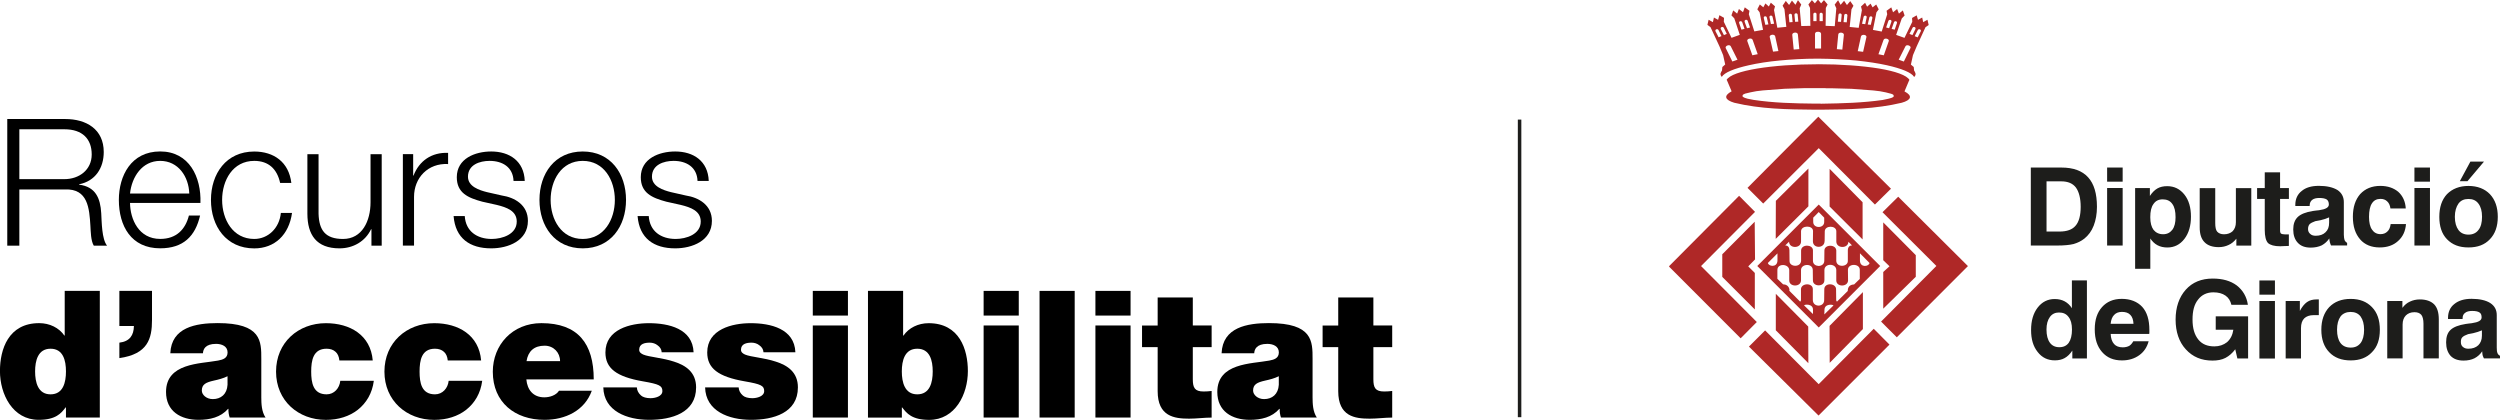 <?xml version="1.0" encoding="UTF-8"?><svg id="Capa_2" xmlns="http://www.w3.org/2000/svg" viewBox="0 0 577.61 97.01"><defs><style>.cls-1{fill:#1d1d1b;}.cls-1,.cls-2{fill-rule:evenodd;}.cls-3{fill:none;stroke:#1d1d1b;stroke-miterlimit:10;stroke-width:.81px;}.cls-2{fill:#af2827;}</style></defs><g id="Capa_1-2"><path class="cls-2" d="m404.09,80.07l3.73-3.73,12.37,12.42,12.73-12.8,3.63,3.66-16.39,16.39-16.08-15.93Zm13.72,3.84l-7.52-7.6v-8.43l7.49,7.57.03,8.46Zm4.93-.08l-.03-8.54,7.7-7.8v8.54l-7.67,7.8Zm-37.11-22.23c0-.08.03-.1.05-.15l16.13-16.21,3.68,3.71-12.47,12.52,12.88,12.93-3.73,3.76-16.54-16.56Zm52.61,16.33l-3.63-3.63,12.78-12.85-12.45-12.42,3.63-3.58,16.11,16.03-16.44,16.46Zm-40.32-13.95v-5.23l7.49-7.52.08,8.71-1.57,1.6,1.52,1.52v8.43l-7.52-7.52Zm37.19-1.14l1.45-1.32-1.45-1.4v-8.74l7.52,7.57v5l-7.52,7.37v-8.48Zm-24.44-2.57v-1.73l-2.21,2.21c.13.81,2.11,1.14,2.21-.48Zm8.21,12.3v-.99c.03-1.47-2.01-1.27-2.06-1.02l2.06,2.01Zm2.69-16.82l.03-2.31c.03-1.4,2.64-1.4,2.67-.03v2.41c.03,1.65,2.77,1.65,2.79.03l.84.86c-.58,0-.94.38-.97,1.07v2.51c.03,1.42-2.59,1.57-2.67,0v-2.41c-.05-1.47-2.72-1.45-2.74-.03l-.03,2.41c0,.81-.69,1.19-1.35,1.19-.66-.05-1.27-.43-1.27-1.19v-2.44c-.03-1.4-2.69-1.45-2.74.05v2.39c-.08,1.6-2.72,1.45-2.67.03l-.03-2.54c-.03-.66-.36-1.02-.97-1.04l.89-.86c.03,1.63,2.74,1.6,2.77-.03v-2.41c.05-1.37,2.72-1.42,2.77-.05l-.03,2.41c.03,1.73,2.69,1.63,2.69-.03Zm-.05,9.02v-2.39c.03-1.63,2.69-1.55,2.74-.03v2.44c0,1.58,2.69,1.55,2.72,0l-.03-2.39c-.08-1.6,2.85-1.6,2.74.03v2.01l-1.3,1.27c-.61.03-1.32.28-1.45,1.14l-.03.38-2.49,2.46c-.13-.1-.15-.18-.18-.33l-.03-2.49c.05-1.5-2.72-1.63-2.72-.05l-.03,2.49c.03.89-.69,1.32-1.35,1.3-.66-.03-1.27-.46-1.27-1.32v-2.49c0-1.55-2.79-1.42-2.74.08v2.49c-.05.13-.08.23-.18.33l-2.51-2.52.03-.3c-.15-.86-.86-1.19-1.47-1.19l-1.32-1.27v-2.01c-.03-1.68,2.74-1.47,2.74.03v2.36c0,1.55,2.69,1.55,2.72,0v-2.44c.05-1.45,2.69-1.6,2.72.03l.03,2.36c-.05,1.55,2.67,1.58,2.64.03Zm-1.32-15.78l1.27,1.3v.99c0,1.55-2.54,1.55-2.54,0v-.99l1.27-1.3Zm1.3,23.65l.03-1.04c0-1.5,2.03-1.27,2.08-1.02l-2.11,2.06Zm8.23-12.37v-1.75l2.21,2.24c-.13.84-2.13,1.14-2.21-.48Zm.61-4.95l-7.62-7.6v-8.71l7.62,7.72v8.59Zm-20.04-8.92l7.52-7.47v8.74l-7.55,7.52.03-8.79Zm9.91-12.17l-12.83,12.8-3.63-3.63,16.36-16.44,16.79,16.64-3.71,3.66-12.98-13.03Zm0,13.03l14.2,14.2-14.2,14.2-14.2-14.2,14.2-14.2Zm.71-23.3c4.75-.08,9.42-.2,14.05-.86.48-.1.94-.2,1.4-.3.41-.1.91-.25,1.09-.43.03-.05.08-.1.08-.13,0-.43-.25-.43-.61-.58-.79-.23-1.68-.43-2.59-.58-.48-.05-.99-.13-1.5-.18-1.68-.13-3.35-.25-5.03-.38-1.55-.05-3.12-.1-4.67-.13h-1.22c-.1,0-.18,0-.28-.03h-4.65c-1.57.05-3.12.1-4.67.15-1.7.13-3.35.25-5.03.38-.51.05-1.02.1-1.5.18-.91.15-1.8.36-2.59.56-.36.18-.61.18-.61.58,0,.05.03.1.08.13.18.2.69.36,1.07.46.48.1.94.18,1.42.28,4.6.69,9.3.81,14.05.86h1.37c.05,0,.1.03.15.03h.2Zm-.74-9.12h.03c5.03,0,10.03.36,13.92.99,3.76.63,6.45,1.55,7.06,2.67-.03,0-.05.03-.08.03l-1.09,2.59c1.96,1.02,1.55,2.01-.64,2.62-6,1.45-12.27,1.55-18.47,1.6h-1.73c-6.2-.05-12.5-.15-18.49-1.6-2.16-.64-2.54-1.6-.61-2.64l-1.09-2.57s-.05-.03-.08-.05c.61-1.12,3.28-2.01,7.06-2.64,3.86-.64,8.89-.99,13.92-.99h.28Zm-1.22-11.56c0-.46.74-.48.74,0v1.6h-.74v-1.6Zm2.18.03c-.03-.48-.74-.51-.74,0v1.57c.23,0,.48,0,.74,0v-1.57Zm5.69.28c.03-.48-.69-.53-.74-.05-.05.51-.1,1.04-.15,1.57.25.03.48.05.74.05.05-.53.1-1.04.15-1.57Zm-1.32-.1c.03-.48-.69-.53-.74-.05-.05.53-.1,1.04-.15,1.57.23.03.48.05.74.05.05-.53.1-1.04.15-1.57Zm.51,4.57c.05-.61-1.24-.74-1.3-.1-.1,1.14-.2,2.29-.33,3.4.43.03.86.08,1.27.1.13-1.12.23-2.26.36-3.4Zm6.58-3.89c.1-.46-.64-.56-.71-.08-.13.51-.25,1.04-.36,1.57.23.03.48.05.71.08.13-.51.23-1.04.36-1.58Zm-1.32-.15c.1-.48-.61-.56-.71-.1-.13.53-.23,1.07-.36,1.57.25.03.48.08.74.1.1-.53.23-1.04.33-1.57Zm-.05,4.57c.13-.61-1.14-.76-1.27-.15-.25,1.14-.51,2.26-.74,3.38.41.05.84.1,1.24.15.25-1.12.51-2.24.76-3.38Zm7.04-3.23c.18-.46-.53-.66-.69-.2-.18.51-.36,1.02-.53,1.52.23.05.48.13.71.18.18-.51.36-1.02.51-1.5Zm-1.27-.33c.15-.46-.53-.64-.71-.18-.18.48-.33.99-.51,1.5.23.05.46.13.69.18.18-.51.36-.99.53-1.5Zm-.61,4.5c.2-.58-1.02-.89-1.22-.28-.41,1.09-.79,2.18-1.17,3.28.43.1.84.18,1.24.25.38-1.09.76-2.16,1.14-3.25Zm7.39-2.29c.2-.41-.46-.71-.69-.28-.23.46-.46.91-.71,1.4.23.08.46.18.69.28.23-.48.48-.94.71-1.4Zm-1.24-.53c.23-.41-.46-.69-.66-.28-.25.48-.48.94-.71,1.4.23.1.46.2.69.28.23-.46.46-.91.69-1.4Zm-1.14,4.42c.28-.53-.91-.99-1.17-.41-.53,1.02-1.04,2.03-1.55,3.07.41.15.79.28,1.19.43.51-1.04,1.02-2.06,1.52-3.1Zm.89,6.63c.58-.61.15-1.09-.05-1.47l-.08-.81-.66-.56.48-2.18.86-2.03,2.03-4.42.74-.51-.28-1.22-.99.56-.23-1.07-.97.53-.3-1.04-1.07.61.05.89-1.8,3.71-1.93-.69,1.3-3.79.66-.69-.41-1.17-.91.74-.41-1.07-.94.76-.41-1.14-1.09.79.15.81-1.27,3.99-2.03-.38.81-4.06.53-.69-.58-1.12-.84.66-.46-.86-.81.71-.46-.91-.94.86.2.84-.74,4.09-2.08-.2.41-4.06.46-.84-.74-1.07-.76.91-.66-.99-.81.94-.58-1.07-.79,1.02.38.84-.36,4.14-2.11-.08.05-4.14.41-.79-.84-1.02-.66.76-.61-.74-.08-.08-.03.03-.03-.03-.08.08-.61.74-.69-.76-.81,1.02.38.79.08,4.14-2.11.05-.36-4.12.36-.84-.76-1.02-.58,1.07-.81-.97-.66,1.02-.76-.94-.74,1.09.43.81.43,4.09-2.08.2-.76-4.09.23-.86-.97-.84-.46.89-.79-.71-.48.89-.81-.66-.58,1.12.53.69.79,4.06-2.01.36-1.27-3.96.15-.81-1.09-.79-.41,1.12-.94-.74-.41,1.07-.91-.74-.41,1.14.66.69,1.27,3.81-1.91.69-1.78-3.71.05-.91-1.07-.61-.3,1.07-.97-.53-.23,1.07-.99-.56-.28,1.19.71.51,2.06,4.42.86,2.06.48,2.16-.66.58-.08.81c-.2.36-.64.84-.05,1.47.58-.99,2.85-1.93,6.27-2.69,2.01-.46,4.42-.84,7.09-1.09,2.67-.25,5.61-.43,8.69-.43h.3c3.07.03,6,.18,8.69.43,2.67.28,5.06.64,7.09,1.09,3.4.76,5.72,1.7,6.3,2.69Zm-22.38-10.42v.03c.08-.03.15-.03.23-.03.03,0,.05,0,.05.03v-.03c.31.05.56.2.56.48v3.4h-1.4v-3.43c.03-.28.28-.43.56-.46Zm-6.63-3.76c-.05-.48.69-.56.74-.08.05.53.1,1.07.15,1.6-.25.03-.48.03-.74.05-.05-.53-.1-1.07-.15-1.57Zm1.32-.13c-.03-.46.69-.53.74-.05.05.53.1,1.07.15,1.6-.25.03-.48.03-.74.05-.05-.53-.1-1.07-.15-1.6Zm-.51,4.6c-.05-.61,1.22-.74,1.3-.1.1,1.14.2,2.29.33,3.4-.43.03-.86.08-1.3.1-.1-1.12-.2-2.26-.33-3.4Zm-6.58-3.89c-.1-.46.61-.56.71-.1.13.53.23,1.07.36,1.58-.25.05-.48.08-.71.1-.13-.53-.25-1.04-.36-1.58Zm1.32-.15c-.1-.48.61-.58.71-.1.13.53.23,1.07.36,1.57-.25.03-.48.05-.74.08-.1-.51-.23-1.04-.33-1.55Zm.05,4.57c-.13-.61,1.14-.79,1.27-.18.25,1.14.48,2.29.74,3.4-.41.03-.84.1-1.24.13-.25-1.09-.51-2.24-.76-3.35Zm-7.06-3.25c-.15-.43.53-.63.71-.18.18.51.36,1.02.53,1.52-.23.05-.48.1-.71.18-.18-.51-.36-1.02-.53-1.52Zm1.27-.3c-.15-.46.56-.66.71-.2.18.51.36,1.02.53,1.52-.23.05-.46.13-.69.18-.18-.51-.38-1.02-.56-1.5Zm.61,4.47c-.18-.58,1.04-.86,1.24-.28.38,1.12.76,2.21,1.17,3.3-.43.08-.84.18-1.24.25-.38-1.09-.76-2.16-1.17-3.28Zm-7.34-2.26c-.2-.43.46-.71.69-.3.23.48.46.94.69,1.4-.2.1-.43.2-.66.28-.23-.46-.48-.91-.71-1.37Zm1.22-.53c-.2-.41.48-.71.69-.28.25.46.46.94.69,1.4-.23.1-.43.18-.66.28-.23-.46-.48-.94-.71-1.4Zm1.14,4.42c-.25-.53.91-.99,1.17-.43.51,1.02,1.02,2.06,1.55,3.1-.41.13-.79.28-1.19.41-.51-1.02-1.02-2.06-1.52-3.07Z"/><path class="cls-1" d="m573.44,76.32c-.62.27-1.28.49-2.04.66-.75.13-1.15.22-1.15.22-.62.22-1.06.44-1.33.71-.27.27-.35.62-.35,1.11s.13.84.44,1.11c.35.31.75.44,1.28.44.97,0,1.73-.27,2.3-.8.53-.53.84-1.24.84-2.21v-1.24Zm.04,4.87c-.44.66-1.02,1.2-1.77,1.59-.71.35-1.55.53-2.52.53-1.28,0-2.3-.35-3.01-1.11-.66-.75-1.02-1.77-1.02-3.1,0-1.24.31-2.21,1.02-2.88.71-.66,1.86-1.11,3.5-1.37.35-.04.84-.13,1.42-.18,1.51-.22,2.26-.62,2.26-1.33,0-.53-.13-.93-.49-1.15-.31-.22-.89-.35-1.68-.35-.71,0-1.28.13-1.64.44-.4.27-.58.71-.58,1.24v.18h-3.37v-.27c0-1.33.49-2.44,1.46-3.19.97-.8,2.3-1.2,3.99-1.2,1.86,0,3.32.35,4.3.97,1.02.66,1.51,1.59,1.51,2.79v7.53c0,.58.04.97.18,1.28.09.27.31.44.58.62v.58h-3.72c-.13-.22-.22-.49-.31-.75-.04-.27-.09-.58-.09-.89Zm-21.92,1.64v-13.29h3.5v1.59c.49-.66,1.06-1.15,1.77-1.46.66-.31,1.42-.49,2.26-.49,1.46,0,2.57.4,3.32,1.15.71.75,1.06,1.9,1.06,3.45v9.03h-3.54v-8.02c0-.93-.18-1.64-.49-2.04-.35-.4-.84-.62-1.59-.62-.84,0-1.51.27-1.99.75s-.75,1.2-.75,2.08v7.84h-3.54Zm-15.23-6.64c0-2.21.62-3.94,1.82-5.23,1.2-1.24,2.83-1.9,4.96-1.9s3.72.66,4.92,1.9c1.24,1.28,1.82,3.01,1.82,5.23s-.58,3.94-1.82,5.18c-1.2,1.28-2.83,1.9-4.92,1.9s-3.76-.62-4.96-1.9c-1.2-1.24-1.82-2.97-1.82-5.18Zm3.63,0c0,1.33.27,2.35.8,3.06.53.71,1.33,1.06,2.35,1.06s1.73-.35,2.3-1.06c.53-.71.8-1.73.8-3.06s-.27-2.3-.8-3.06c-.53-.71-1.33-1.06-2.3-1.06s-1.82.35-2.35,1.06c-.53.75-.8,1.77-.8,3.06Zm-11.87,6.64v-13.29h3.28v2.3c.49-.93,1.02-1.59,1.64-2.04.62-.44,1.37-.62,2.21-.62h.53v3.63h-1.2c-.93,0-1.68.27-2.17.75-.49.49-.75,1.24-.75,2.26v7h-3.54Zm-6.07,0v-13.29h3.59v13.29h-3.59Zm0-14.75v-3.28h3.59v3.28h-3.59Zm-5.58,12.62c-.66.89-1.42,1.55-2.26,1.99-.84.44-1.86.62-3.01.62-2.52,0-4.56-.84-6.16-2.61-1.55-1.68-2.35-4.03-2.35-6.86s.8-5.18,2.35-6.91c1.55-1.73,3.63-2.57,6.24-2.57,2.26,0,4.12.53,5.54,1.59,1.42,1.11,2.3,2.61,2.57,4.47h-3.81c-.22-.93-.66-1.64-1.37-2.13-.71-.49-1.64-.75-2.79-.75-1.51,0-2.7.58-3.54,1.68-.89,1.11-1.28,2.61-1.28,4.61s.44,3.5,1.33,4.61c.89,1.11,2.13,1.59,3.72,1.59,1.15,0,2.13-.35,2.92-.97.8-.71,1.28-1.64,1.46-2.88h-4.07v-3.1h7.48v9.74h-2.48l-.49-2.13Zm-28.78-5.89h5.27c-.04-.89-.27-1.59-.71-2.04-.44-.49-1.11-.71-1.95-.71-.75,0-1.37.22-1.82.71-.44.44-.71,1.15-.8,2.04Zm5.23,4.03h3.54c-.35,1.33-1.06,2.44-2.17,3.23-1.11.8-2.44,1.2-3.99,1.2-1.95,0-3.45-.62-4.61-1.95-1.11-1.28-1.68-2.97-1.68-5.23s.58-3.9,1.68-5.14c1.11-1.24,2.61-1.9,4.56-1.9s3.59.62,4.74,1.86c1.11,1.24,1.64,3.01,1.64,5.31v.58c0,.13,0,.22-.04.35h-8.9c.04,1.02.31,1.82.8,2.35.44.49,1.11.75,1.99.75.58,0,1.11-.13,1.51-.35.35-.22.66-.58.93-1.06Zm-20.06-2.7c0,1.33.27,2.35.8,3.06.49.66,1.2,1.02,2.17,1.02s1.68-.35,2.17-1.02c.49-.71.75-1.73.75-3.06s-.27-2.26-.8-2.92c-.53-.71-1.24-1.02-2.21-1.02-.89,0-1.59.35-2.08,1.02-.53.71-.8,1.68-.8,2.92Zm9.34-11.34v18.02h-3.37v-1.82c-.53.8-1.11,1.37-1.77,1.73-.62.35-1.37.53-2.26.53-1.64,0-2.97-.62-3.99-1.95-1.02-1.28-1.51-2.92-1.51-5.05s.49-3.85,1.51-5.18c1.02-1.33,2.35-1.99,3.94-1.99.89,0,1.64.18,2.3.53.66.35,1.24.89,1.68,1.59v-6.42h3.45Zm91.74-27.46l-3.81,4.52h-1.77l2.44-4.52h3.14Zm-10.32,12.75c0-2.21.58-3.94,1.77-5.23,1.24-1.24,2.88-1.9,4.96-1.9s3.76.66,4.96,1.9c1.2,1.28,1.82,3.01,1.82,5.23s-.62,3.94-1.82,5.18c-1.2,1.28-2.83,1.9-4.96,1.9s-3.72-.62-4.96-1.9c-1.2-1.24-1.77-2.97-1.77-5.18Zm3.59,0c0,1.33.31,2.35.84,3.06.53.71,1.33,1.06,2.3,1.06s1.77-.35,2.3-1.06c.58-.71.84-1.73.84-3.06s-.27-2.3-.84-3.06c-.53-.71-1.28-1.06-2.3-1.06s-1.77.35-2.3,1.06c-.53.75-.84,1.77-.84,3.06Zm-9.34,6.64v-13.29h3.59v13.29h-3.59Zm0-14.75v-3.28h3.59v3.28h-3.59Zm-5.49,9.79h3.54c-.13,1.68-.75,2.97-1.86,3.94-1.06.97-2.48,1.46-4.21,1.46-1.9,0-3.45-.62-4.52-1.86-1.11-1.28-1.68-2.97-1.68-5.23s.58-3.94,1.68-5.23c1.15-1.24,2.7-1.9,4.65-1.9,1.73,0,3.1.49,4.16,1.37,1.02.93,1.64,2.21,1.73,3.85h-3.54c-.09-.71-.35-1.28-.75-1.64-.4-.4-.93-.58-1.55-.58-.89,0-1.55.35-1.99,1.06-.44.66-.66,1.73-.66,3.1,0,1.28.22,2.3.71,2.97.44.66,1.11,1.02,1.95,1.02.66,0,1.2-.22,1.59-.62.4-.35.66-.97.75-1.73Zm-14.22-1.55c-.58.27-1.24.49-1.99.66-.75.13-1.15.22-1.2.22-.62.22-1.06.44-1.33.71-.22.27-.35.62-.35,1.11s.18.84.49,1.11c.31.31.75.44,1.28.44.97,0,1.73-.27,2.26-.8.58-.53.84-1.24.84-2.21v-1.24Zm.04,4.87c-.44.66-1.02,1.2-1.73,1.59-.75.35-1.59.53-2.57.53-1.28,0-2.26-.35-2.97-1.11-.71-.75-1.06-1.77-1.06-3.1,0-1.24.35-2.21,1.06-2.88.71-.66,1.86-1.11,3.45-1.37.35-.04.84-.13,1.46-.18,1.51-.22,2.26-.62,2.26-1.33,0-.53-.18-.93-.49-1.15-.35-.22-.93-.35-1.68-.35s-1.28.13-1.68.44c-.35.27-.58.71-.58,1.24v.18h-3.32v-.27c0-1.33.49-2.44,1.46-3.19.93-.8,2.26-1.2,3.99-1.2,1.86,0,3.28.35,4.3.97.97.66,1.46,1.59,1.46,2.79v7.53c0,.58.09.97.18,1.28.13.27.31.44.58.62v.58h-3.72c-.09-.22-.22-.49-.27-.75-.09-.27-.09-.58-.13-.89Zm-9.34,1.73c-.31,0-.71.04-1.15.04-.44.04-.75.04-.84.04-1.37,0-2.3-.27-2.83-.75-.49-.53-.75-1.55-.75-3.01v-7.17h-1.77v-2.52h1.77v-3.63h3.54v3.63h2.04v2.52h-2.04v7.35c0,.31.09.53.22.66.18.09.49.18.97.18h.84v2.66Zm-8.68-13.37v13.29h-3.45v-1.59c-.53.66-1.11,1.15-1.82,1.46-.66.31-1.42.49-2.26.49-1.46,0-2.57-.4-3.28-1.15-.75-.75-1.11-1.9-1.11-3.41v-9.08h3.59v8.06c0,.93.13,1.64.44,1.99.35.4.89.62,1.59.62.84,0,1.51-.27,1.99-.71.49-.53.75-1.2.75-2.08v-7.88h3.54Zm-26.84,18.64v-18.64h3.41v1.82c.53-.8,1.11-1.37,1.73-1.73.62-.35,1.37-.53,2.26-.53,1.64,0,2.97.66,3.99,1.95,1.02,1.28,1.51,3.01,1.51,5.09s-.49,3.81-1.51,5.14c-1.02,1.33-2.35,1.99-3.94,1.99-.89,0-1.64-.18-2.3-.53-.66-.35-1.2-.89-1.64-1.55v7h-3.5Zm9.34-11.91c0-1.33-.22-2.35-.75-3.06-.49-.71-1.24-1.06-2.21-1.06s-1.64.35-2.13,1.06c-.53.71-.75,1.73-.75,3.06s.27,2.26.75,2.92c.53.66,1.28,1.02,2.21,1.02s1.59-.35,2.13-1.02c.53-.71.75-1.68.75-2.92Zm-15.81,6.55v-13.29h3.59v13.29h-3.59Zm0-14.75v-3.28h3.59v3.28h-3.59Zm-17.63,14.75v-18.02h7.04c2.79,0,4.83.75,6.2,2.26,1.37,1.51,2.04,3.76,2.04,6.82,0,1.64-.27,3.1-.75,4.34-.49,1.28-1.24,2.26-2.17,3.01-.75.58-1.55.97-2.48,1.24-.89.22-2.17.35-3.85.35h-6.02Zm3.63-3.23h2.97c1.73,0,2.97-.44,3.72-1.33.8-.89,1.2-2.39,1.2-4.38s-.4-3.5-1.11-4.47c-.71-.93-1.82-1.42-3.37-1.42h-3.41v11.6Z"/><line class="cls-3" x1="351.09" y1="27.63" x2="351.09" y2="96.39"/><path d="m1.68,27.5h13.4c4.84,0,8.89,2.34,8.89,7.62,0,3.69-1.93,6.72-5.7,7.46v.08c3.81.49,4.92,3.11,5.12,6.6.12,2.01.12,6.02,1.35,7.5h-3.07c-.7-1.15-.7-3.32-.78-4.55-.25-4.1-.57-8.65-5.86-8.44H4.47v12.99H1.68v-29.26Zm2.79,13.89h10.41c3.4,0,6.31-2.13,6.31-5.7s-2.13-5.82-6.31-5.82H4.47v11.52Z"/><path d="m30.04,46.88c.04,3.77,2.01,8.32,6.97,8.32,3.77,0,5.82-2.21,6.64-5.41h2.58c-1.11,4.8-3.89,7.58-9.22,7.58-6.72,0-9.55-5.17-9.55-11.19,0-5.57,2.83-11.19,9.55-11.19s9.51,5.94,9.3,11.89h-16.27Zm13.69-2.17c-.12-3.89-2.54-7.54-6.72-7.54s-6.56,3.69-6.97,7.54h13.69Z"/><path d="m64.72,42.25c-.7-3.16-2.62-5.08-5.98-5.08-4.96,0-7.42,4.51-7.42,9.02s2.46,9.02,7.42,9.02c3.2,0,5.82-2.5,6.15-6.02h2.58c-.7,5.08-4.02,8.2-8.73,8.2-6.48,0-10-5.12-10-11.19s3.52-11.19,10-11.19c4.51,0,7.99,2.42,8.57,7.25h-2.58Z"/><path d="m88.2,56.76h-2.38v-3.81h-.08c-1.35,2.83-4.14,4.43-7.3,4.43-5.33,0-7.42-3.12-7.42-8.03v-13.73h2.58v13.77c.12,3.81,1.56,5.82,5.66,5.82,4.43,0,6.35-4.18,6.35-8.48v-11.11h2.58v21.15Z"/><path d="m93.08,35.61h2.38v4.96h.08c1.31-3.4,4.18-5.41,7.99-5.25v2.58c-4.67-.25-7.87,3.2-7.87,7.58v11.27h-2.58v-21.15Z"/><path d="m118.65,41.8c-.12-3.2-2.58-4.63-5.53-4.63-2.3,0-5,.9-5,3.65,0,2.29,2.62,3.12,4.39,3.57l3.44.78c2.95.45,6.02,2.17,6.02,5.86,0,4.59-4.55,6.35-8.48,6.35-4.92,0-8.28-2.3-8.69-7.46h2.58c.21,3.48,2.79,5.29,6.23,5.29,2.42,0,5.78-1.07,5.78-4.02,0-2.46-2.29-3.28-4.63-3.85l-3.32-.74c-3.36-.9-5.9-2.05-5.9-5.66,0-4.3,4.22-5.94,7.95-5.94,4.22,0,7.58,2.21,7.75,6.8h-2.58Z"/><path d="m144.64,46.19c0,6.07-3.53,11.19-10,11.19s-10-5.12-10-11.19,3.53-11.19,10-11.19,10,5.12,10,11.19Zm-17.42,0c0,4.51,2.46,9.02,7.42,9.02s7.42-4.51,7.42-9.02-2.46-9.02-7.42-9.02-7.42,4.51-7.42,9.02Z"/><path d="m161.16,41.8c-.12-3.2-2.58-4.63-5.53-4.63-2.29,0-5,.9-5,3.65,0,2.29,2.62,3.12,4.38,3.57l3.44.78c2.95.45,6.03,2.17,6.03,5.86,0,4.59-4.55,6.35-8.48,6.35-4.92,0-8.28-2.3-8.69-7.46h2.58c.21,3.48,2.79,5.29,6.23,5.29,2.42,0,5.78-1.07,5.78-4.02,0-2.46-2.29-3.28-4.63-3.85l-3.32-.74c-3.36-.9-5.9-2.05-5.9-5.66,0-4.3,4.22-5.94,7.95-5.94,4.22,0,7.58,2.21,7.75,6.8h-2.58Z"/><path d="m23.07,96.47h-7.83v-2.34h-.08c-1.02,1.35-2.25,2.87-6.23,2.87-6.03,0-8.94-5.94-8.94-11.27,0-5,1.93-11.07,9.06-11.07,2.42,0,4.59,1.07,5.82,2.87h.08v-10.33h8.11v29.26Zm-11.39-15.9c-2.91,0-3.57,2.75-3.57,5.25s.66,5.29,3.57,5.29,3.56-2.75,3.56-5.29-.65-5.25-3.56-5.25Z"/><path d="m35.12,73.93c0,4.34-.98,7.87-7.54,8.81v-3.57c2.42-.29,3.32-1.72,3.36-3.85h-3.36v-8.12h7.54v6.72Z"/><path d="m60.37,91.72c0,1.6.08,3.4.98,4.75h-8.28c-.21-.57-.33-1.43-.29-2.01h-.08c-1.72,1.97-4.22,2.54-6.84,2.54-4.1,0-7.5-1.97-7.5-6.44,0-6.72,7.87-6.48,12.01-7.25,1.11-.21,2.21-.53,2.21-1.89,0-1.43-1.35-1.97-2.66-1.97-2.5,0-2.99,1.27-3.03,2.17h-7.54c.12-2.99,1.6-4.75,3.69-5.74,2.05-.98,4.75-1.23,7.25-1.23,10.16,0,10.08,4.22,10.08,8.32v8.73Zm-7.79-4.8c-.98.49-2.09.78-3.2,1.02-1.8.41-2.75.86-2.75,2.3,0,.98,1.07,1.97,2.54,1.97,1.85,0,3.28-1.11,3.4-3.32v-1.97Z"/><path d="m78.41,83.28c-.08-.86-.37-1.56-.9-2.01-.49-.45-1.19-.7-2.05-.7-3.12,0-3.56,2.71-3.56,5.29s.45,5.25,3.56,5.25c1.76,0,2.99-1.43,3.16-3.12h7.75c-.37,2.87-1.72,5.12-3.69,6.68-1.93,1.52-4.51,2.34-7.38,2.34-6.39,0-11.52-4.43-11.52-11.15s5.12-11.19,11.52-11.19c5.57,0,10.33,2.75,10.82,8.61h-7.71Z"/><path d="m103.45,83.28c-.08-.86-.37-1.56-.9-2.01-.49-.45-1.19-.7-2.05-.7-3.12,0-3.56,2.71-3.56,5.29s.45,5.25,3.56,5.25c1.76,0,2.99-1.43,3.16-3.12h7.75c-.37,2.87-1.72,5.12-3.69,6.68-1.93,1.52-4.51,2.34-7.38,2.34-6.39,0-11.52-4.43-11.52-11.15s5.12-11.19,11.52-11.19c5.57,0,10.33,2.75,10.82,8.61h-7.71Z"/><path d="m121.61,87.66c.21,2.42,1.6,4.14,4.14,4.14,1.31,0,2.75-.49,3.4-1.52h7.58c-1.64,4.59-6.11,6.72-10.94,6.72-6.8,0-11.93-4.02-11.93-11.11,0-6.19,4.51-11.23,11.23-11.23,8.44,0,12.09,4.71,12.09,12.99h-15.57Zm7.79-4.22c0-1.97-1.48-3.57-3.57-3.57-2.42,0-3.81,1.27-4.18,3.57h7.75Z"/><path d="m152.88,81.39c-.04-.7-.41-1.23-.94-1.6-.49-.41-1.15-.62-1.8-.62-1.15,0-2.46.25-2.46,1.64,0,.61.49.9.94,1.11,1.35.57,4.43.74,7.13,1.64,2.71.86,5.08,2.46,5.08,5.94,0,5.9-5.66,7.5-10.82,7.5s-10.49-2.01-10.62-7.5h7.75c.04.74.37,1.35.98,1.89.41.37,1.19.61,2.17.61,1.07,0,2.75-.41,2.75-1.64s-.7-1.6-4.47-2.25c-6.19-1.07-8.69-3.03-8.69-6.68,0-5.37,5.78-6.76,10.04-6.76,4.59,0,10.12,1.27,10.33,6.72h-7.38Z"/><path d="m176.4,81.39c-.04-.7-.41-1.23-.94-1.6-.49-.41-1.15-.62-1.8-.62-1.15,0-2.46.25-2.46,1.64,0,.61.49.9.94,1.11,1.35.57,4.43.74,7.13,1.64,2.71.86,5.08,2.46,5.08,5.94,0,5.9-5.66,7.5-10.82,7.5s-10.49-2.01-10.62-7.5h7.75c.04.74.37,1.35.98,1.89.41.37,1.19.61,2.17.61,1.07,0,2.75-.41,2.75-1.64s-.7-1.6-4.47-2.25c-6.19-1.07-8.69-3.03-8.69-6.68,0-5.37,5.78-6.76,10.04-6.76,4.59,0,10.12,1.27,10.33,6.72h-7.38Z"/><path d="m195.91,72.91h-8.12v-5.7h8.12v5.7Zm-8.12,2.29h8.12v21.27h-8.12v-21.27Z"/><path d="m200.54,67.21h8.12v10.33h.08c1.23-1.8,3.4-2.87,5.82-2.87,7.13,0,9.06,6.07,9.06,11.07,0,5.33-2.91,11.27-8.94,11.27-3.97,0-5.21-1.52-6.23-2.87h-.08v2.34h-7.83v-29.26Zm11.39,13.36c-2.91,0-3.57,2.75-3.57,5.25s.66,5.29,3.57,5.29,3.57-2.75,3.57-5.29-.66-5.25-3.57-5.25Z"/><path d="m235.38,72.91h-8.12v-5.7h8.12v5.7Zm-8.12,2.29h8.12v21.27h-8.12v-21.27Z"/><path d="m240.18,67.21h8.12v29.26h-8.12v-29.26Z"/><path d="m261.21,72.91h-8.12v-5.7h8.12v5.7Zm-8.12,2.29h8.12v21.27h-8.12v-21.27Z"/><path d="m275.59,75.2h4.35v5h-4.35v7.42c0,1.97.45,2.83,2.5,2.83.62,0,1.23-.04,1.85-.12v6.15c-1.64,0-3.48.25-5.21.25-3.44,0-7.26-.53-7.26-6.35v-10.17h-3.61v-5h3.61v-6.48h8.12v6.48Z"/><path d="m303.26,91.72c0,1.6.08,3.4.98,4.75h-8.28c-.21-.57-.33-1.43-.29-2.01h-.08c-1.72,1.97-4.22,2.54-6.84,2.54-4.1,0-7.5-1.97-7.5-6.44,0-6.72,7.87-6.48,12.01-7.25,1.11-.21,2.21-.53,2.21-1.89,0-1.43-1.35-1.97-2.66-1.97-2.5,0-2.99,1.27-3.03,2.17h-7.54c.12-2.99,1.6-4.75,3.69-5.74,2.05-.98,4.75-1.23,7.25-1.23,10.16,0,10.08,4.22,10.08,8.32v8.73Zm-7.79-4.8c-.98.49-2.09.78-3.2,1.02-1.8.41-2.75.86-2.75,2.3,0,.98,1.07,1.97,2.54,1.97,1.85,0,3.28-1.11,3.4-3.32v-1.97Z"/><path d="m317.31,75.2h4.35v5h-4.35v7.42c0,1.97.45,2.83,2.5,2.83.62,0,1.23-.04,1.85-.12v6.15c-1.64,0-3.48.25-5.21.25-3.44,0-7.26-.53-7.26-6.35v-10.17h-3.61v-5h3.61v-6.48h8.12v6.48Z"/></g></svg>